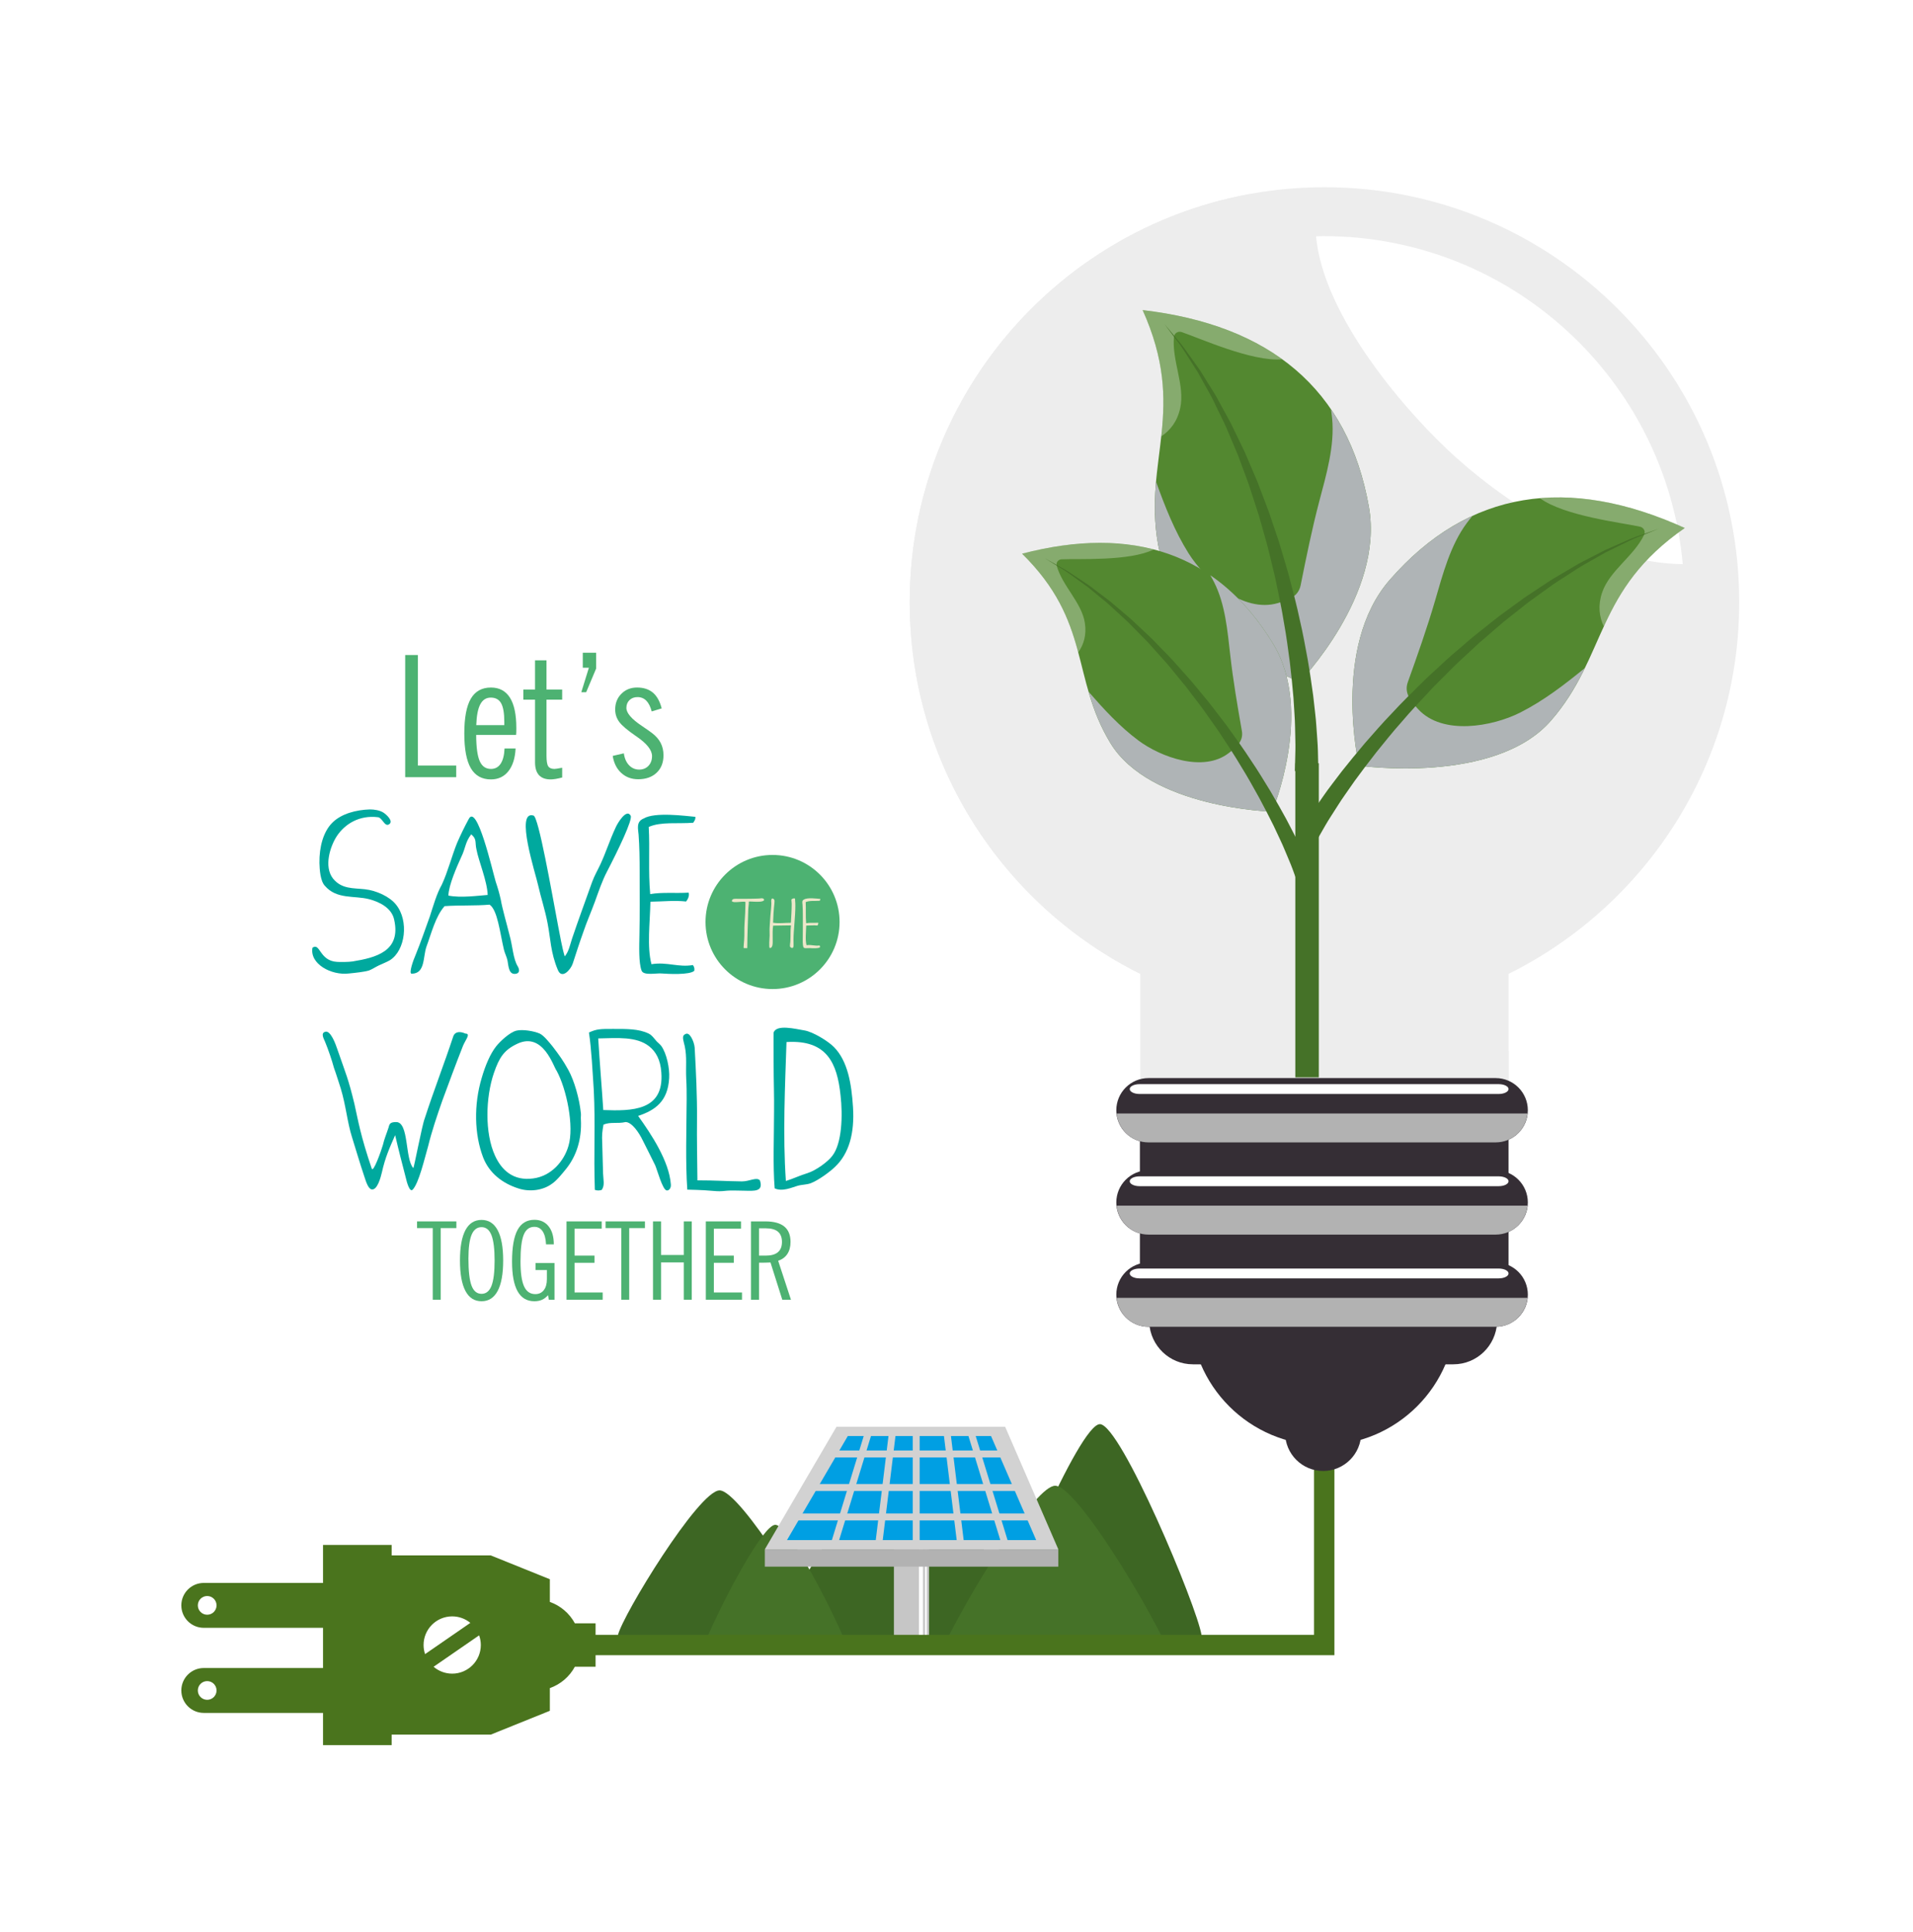 <?xml version="1.0" encoding="utf-8"?>
<!-- Generator: Adobe Illustrator 27.5.0, SVG Export Plug-In . SVG Version: 6.00 Build 0)  -->
<svg version="1.1" id="Capa_1" xmlns="http://www.w3.org/2000/svg" xmlns:xlink="http://www.w3.org/1999/xlink" x="0px" y="0px"
	 viewBox="0 0 421.076 425.196" style="enable-background:new 0 0 421.076 425.196;" xml:space="preserve">
<g>
	<rect x="-0.001" y="0" style="fill:#FFFFFF;" width="421.078" height="425.196"/>
	<g>
		<g>
			<g>
				<g>
					<path style="fill:#3D6623;" d="M180.764,359.798c-0.978-4.315-17.806-31.852-22.375-31.852
						c-4.569,0-21.398,27.536-22.372,31.852H180.764z"/>
					<path style="fill:#3D6623;" d="M226.775,359.798c-0.776-4.787-22.261-40.054-28.048-40.054
						c-5.785,0-27.27,35.267-28.045,40.054H226.775z"/>
					<path style="fill:#457228;" d="M185.431,359.798c-3.6-8.296-12.086-24.28-14.773-24.28c-2.686,0-11.171,15.984-14.771,24.28
						H185.431z"/>
					<path style="fill:#3D6623;" d="M219.726,359.798c0.976-6.289,17.804-46.425,22.373-46.425c4.569,0,21.397,40.136,22.373,46.425
						H219.726z"/>
					<path style="fill:#457228;" d="M208.932,359.798c5.686-11.231,19.08-32.872,23.323-32.872c4.242,0,17.635,21.641,23.32,32.872
						H208.932z"/>
				</g>
				<g>
					<g>
						<rect x="196.806" y="338.513" style="fill:#C6C6C6;" width="7.687" height="22.053"/>
						<rect x="196.806" y="338.513" style="fill:#C6C6C6;" width="3.439" height="22.053"/>
						<rect x="202.267" y="338.513" style="fill:#FFFFFF;" width="0.9" height="22.053"/>
						<rect x="203.605" y="338.513" style="fill:#FFFFFF;" width="0.396" height="22.053"/>
					</g>
					<g>
						<polygon style="fill:#D2D2D2;" points="221.249,313.955 184.117,313.955 168.349,340.915 232.95,340.915 						"/>
						<polygon style="fill:#009FE3;" points="218.14,315.99 186.612,315.99 173.224,338.88 228.073,338.88 						"/>
						<rect x="168.349" y="340.915" style="fill:#B2B2B2;" width="64.602" height="3.814"/>
						
							<line style="fill:none;stroke:#D2D2D2;stroke-width:1.526;stroke-miterlimit:10;" x1="201.666" y1="314.846" x2="201.666" y2="339.771"/>
						
							<line style="fill:none;stroke:#D2D2D2;stroke-width:1.526;stroke-miterlimit:10;" x1="225.7" y1="327.307" x2="178.776" y2="327.307"/>
						
							<line style="fill:none;stroke:#D2D2D2;stroke-width:1.526;stroke-miterlimit:10;" x1="222.648" y1="319.932" x2="182.083" y2="319.932"/>
						
							<line style="fill:none;stroke:#D2D2D2;stroke-width:1.526;stroke-miterlimit:10;" x1="226.845" y1="333.793" x2="174.96" y2="333.793"/>
						
							<line style="fill:none;stroke:#D2D2D2;stroke-width:1.526;stroke-miterlimit:10;" x1="208.406" y1="314.846" x2="211.456" y2="339.771"/>
						
							<line style="fill:none;stroke:#D2D2D2;stroke-width:1.526;stroke-miterlimit:10;" x1="213.619" y1="314.846" x2="221.249" y2="339.771"/>
						
							<line style="fill:none;stroke:#D2D2D2;stroke-width:1.526;stroke-miterlimit:10;" x1="196.476" y1="314.846" x2="193.425" y2="339.771"/>
						
							<line style="fill:none;stroke:#D2D2D2;stroke-width:1.526;stroke-miterlimit:10;" x1="191.263" y1="314.846" x2="183.633" y2="339.771"/>
					</g>
				</g>
			</g>
			<path style="fill:#4A741D;" d="M131.095,357.194h-4.56c-1.177-2.181-3.141-3.869-5.506-4.706v-4.991l-13.008-5.245H86.206v-2.307
				H71.101v8.365H44.849c-2.726,0-4.938,2.211-4.938,4.939c0,2.726,2.211,4.937,4.938,4.937h26.252v8.847H44.849
				c-2.726,0-4.938,2.211-4.938,4.938c0,2.726,2.211,4.938,4.938,4.938h26.252v7.089h15.105v-2.308h21.814l13.008-5.244v-4.991
				c2.365-0.837,4.329-2.525,5.506-4.706h4.56V357.194z M45.606,355.306c-1.137,0-2.059-0.921-2.059-2.058
				c0-1.137,0.922-2.059,2.059-2.059c1.136,0,2.059,0.921,2.059,2.059C47.665,354.385,46.742,355.306,45.606,355.306z
				 M45.606,374.028c-1.137,0-2.059-0.922-2.059-2.058c0-1.137,0.922-2.059,2.059-2.059c1.136,0,2.059,0.921,2.059,2.059
				C47.665,373.106,46.742,374.028,45.606,374.028z M99.533,355.669c1.517,0,2.907,0.537,3.995,1.429l-9.966,6.875
				c-0.212-0.629-0.329-1.301-0.329-2.002C93.233,358.49,96.056,355.669,99.533,355.669z M99.533,368.271
				c-1.563,0-2.991-0.573-4.093-1.516l10.018-6.911c0.24,0.665,0.377,1.379,0.377,2.126
				C105.835,365.451,103.013,368.271,99.533,368.271z"/>
			<polyline style="fill:none;stroke:#4A741D;stroke-width:4.482;stroke-miterlimit:10;" points="126.534,361.971 291.478,361.971 
				291.478,293.252 			"/>
			<g>
				<g>
					<path style="fill:#352E35;" d="M261.996,288.766c0,16.148,13.091,29.246,29.248,29.246c16.153,0,29.251-13.097,29.251-29.246
						H261.996z"/>
					<path style="fill:#352E35;" d="M282.87,315.304c0,4.621,3.75,8.37,8.369,8.37c4.629,0,8.377-3.749,8.377-8.37H282.87z"/>
					<path style="fill:#352E35;" d="M252.957,291.005c0.253,5.12,4.446,9.2,9.622,9.2h57.32c5.182,0,9.375-4.08,9.629-9.2H252.957z"
						/>
					<rect x="250.905" y="248.191" style="fill:#352E35;" width="81.146" height="35.267"/>
					<path style="fill:#EDEDED;" d="M382.825,132.488c0-50.416-40.869-91.29-91.289-91.29c-50.418,0-91.293,40.873-91.293,91.29
						c0,35.863,20.695,66.879,50.779,81.807v32.127h81.028v-32.127C362.135,199.368,382.825,168.351,382.825,132.488z"/>
					<path style="fill:#EDEDED;" d="M299.653,227.994c-15.085-6.244-16.434-21.68-27.382-31.536
						c-11.56-10.405-23.596-15.354-31.484-29.781c-15.317-28.014-19.496-61.127-1.145-88.895
						c9.268-14.024,21.469-25.77,35.377-35.063c-42.531,7.776-74.775,44.995-74.775,89.769c0,35.863,20.695,66.879,50.779,81.807
						v32.127h81.028v-15.223C321.989,233.468,311.005,232.691,299.653,227.994z"/>
					<path style="fill:#FFFFFF;" d="M289.686,52.002c1.573,17.824,20.352,39.333,30.924,48.773
						c12.828,11.455,31.919,23.176,49.789,23.364c-3.671-40.469-37.677-72.182-79.104-72.182
						C290.753,51.958,290.224,51.99,289.686,52.002z"/>
					<g>
						<path style="fill:#352E35;" d="M336.296,244.299c0,3.909-3.167,7.076-7.078,7.076H252.79c-3.906,0-7.074-3.167-7.074-7.076
							l0,0c0-3.908,3.168-7.077,7.074-7.077h76.428C333.129,237.222,336.296,240.391,336.296,244.299L336.296,244.299z"/>
						<path style="fill:#B2B2B2;" d="M245.783,245.006c0.363,3.573,3.339,6.369,7.007,6.369h76.428c3.67,0,6.648-2.796,7.01-6.369
							H245.783z"/>
						<path style="fill:#FFFFFF;" d="M332.051,239.638c0,0.597-0.971,1.083-2.165,1.083h-79.061c-1.193,0-2.16-0.486-2.16-1.083l0,0
							c0-0.597,0.967-1.082,2.16-1.082h79.061C331.08,238.557,332.051,239.042,332.051,239.638L332.051,239.638z"/>
					</g>
					<g>
						<path style="fill:#352E35;" d="M336.296,264.587c0,3.909-3.167,7.076-7.078,7.076H252.79c-3.906,0-7.074-3.167-7.074-7.076
							l0,0c0-3.91,3.168-7.078,7.074-7.078h76.428C333.129,257.51,336.296,260.678,336.296,264.587L336.296,264.587z"/>
						<path style="fill:#B2B2B2;" d="M245.783,265.294c0.363,3.571,3.339,6.369,7.007,6.369h76.428c3.67,0,6.648-2.798,7.01-6.369
							H245.783z"/>
						<path style="fill:#FFFFFF;" d="M332.051,259.926c0,0.598-0.971,1.081-2.165,1.081h-79.061c-1.193,0-2.16-0.483-2.16-1.081l0,0
							c0-0.598,0.967-1.081,2.16-1.081h79.061C331.08,258.844,332.051,259.328,332.051,259.926L332.051,259.926z"/>
					</g>
					<g>
						<path style="fill:#352E35;" d="M336.296,284.873c0,3.909-3.167,7.077-7.078,7.077H252.79c-3.906,0-7.074-3.168-7.074-7.077
							l0,0c0-3.909,3.168-7.077,7.074-7.077h76.428C333.129,277.796,336.296,280.964,336.296,284.873L336.296,284.873z"/>
						<path style="fill:#B2B2B2;" d="M245.783,285.581c0.363,3.571,3.339,6.369,7.007,6.369h76.428c3.67,0,6.648-2.798,7.01-6.369
							H245.783z"/>
						<path style="fill:#FFFFFF;" d="M332.051,280.214c0,0.596-0.971,1.082-2.165,1.082h-79.061c-1.193,0-2.16-0.487-2.16-1.082l0,0
							c0-0.599,0.967-1.082,2.16-1.082h79.061C331.08,279.132,332.051,279.615,332.051,280.214L332.051,280.214z"/>
					</g>
				</g>
				<g>
					<g>
						<path style="fill:#538830;" d="M254.895,119.755c3.264,18.571,31.137,30.336,31.137,30.336s18.678-19.24,15.291-38.496
							c-4.598-26.14-21.941-40.108-49.816-43.362C261.405,90.248,251.628,101.185,254.895,119.755z"/>
						<path style="fill:#AFB4B6;" d="M261.624,121.762c3.626,5.767,12.016,13.194,19.654,10.941c2.209-0.652,4.5-1.365,5.011-3.92
							c1.248-6.228,2.49-12.351,4.109-18.507c1.539-5.824,3.413-12.16,2.819-18.236c-0.064-0.663-0.156-1.316-0.246-1.972
							c4.053,5.947,6.865,13.102,8.352,21.527c3.387,19.255-15.291,38.496-15.291,38.496s-27.873-11.765-31.137-30.336
							c-0.886-5.02-0.813-9.476-0.434-13.755C256.429,111.44,258.517,116.819,261.624,121.762z"/>
						<path style="opacity:0.3;fill:#FFFFFF;" d="M282.227,79.06c-6.61,0.588-18.14-4.645-22.134-5.994
							c-0.77-0.257-1.607,0.235-1.686,1.061c-0.513,5.162,2.466,10.699,1.376,15.664c-0.652,2.957-2.18,4.893-4.173,6.225
							c0.872-8.028,1-16.431-4.103-27.782C263.896,69.682,274.198,73.251,282.227,79.06z"/>
						<g>
							<g>
								<path style="fill:#457228;" d="M285.016,169.665c0,0,0.042-1.642,0.115-4.515c0.042-1.439-0.048-3.097-0.07-5.052
									c-0.016-1.939-0.232-4.179-0.358-6.598c-0.213-2.42-0.458-5.048-0.797-7.818c-0.382-2.766-0.74-5.693-1.3-8.694
									c-0.472-3.017-1.144-6.1-1.795-9.243c-0.317-1.574-0.746-3.133-1.117-4.714c-0.386-1.578-0.755-3.169-1.224-4.73
									c-0.443-1.57-0.888-3.141-1.33-4.705c-0.499-1.547-0.995-3.088-1.488-4.617c-0.248-0.765-0.496-1.526-0.742-2.284
									c-0.275-0.747-0.55-1.49-0.822-2.229c-0.549-1.478-1.091-2.938-1.624-4.374c-0.597-1.41-1.183-2.797-1.757-4.155
									c-0.289-0.679-0.573-1.352-0.854-2.015c-0.288-0.661-0.616-1.292-0.917-1.927c-0.613-1.265-1.209-2.496-1.785-3.686
									c-0.559-1.201-1.238-2.284-1.816-3.367c-0.596-1.074-1.168-2.103-1.712-3.081c-0.603-0.943-1.173-1.838-1.71-2.679
									c-1.076-1.682-1.999-3.163-2.901-4.28c-1.726-2.297-2.711-3.61-2.711-3.61s1.05,1.264,2.888,3.475
									c0.961,1.078,1.957,2.513,3.12,4.148c0.581,0.819,1.2,1.69,1.852,2.608c0.595,0.956,1.22,1.961,1.872,3.011
									c0.635,1.059,1.376,2.121,1.996,3.301c0.641,1.17,1.301,2.38,1.98,3.624c0.334,0.625,0.697,1.248,1.021,1.899
									c0.316,0.655,0.637,1.317,0.961,1.987c0.647,1.343,1.308,2.714,1.98,4.108c0.609,1.422,1.229,2.869,1.857,4.334
									c0.313,0.733,0.627,1.471,0.942,2.213c0.287,0.752,0.574,1.509,0.863,2.269c0.574,1.522,1.153,3.057,1.734,4.597
									c0.525,1.561,1.054,3.127,1.582,4.693c0.551,1.561,1.005,3.15,1.475,4.729c0.454,1.583,0.967,3.146,1.367,4.725
									c0.818,3.152,1.654,6.252,2.285,9.295c0.719,3.024,1.232,5.986,1.76,8.791c0.486,2.811,0.869,5.486,1.209,7.958
									c0.256,2.491,0.585,4.74,0.706,6.802c0.128,2.044,0.304,3.87,0.332,5.304c0.068,2.873,0.108,4.515,0.108,4.515
									L285.016,169.665z"/>
							</g>
						</g>
					</g>
					<g>
						<path style="fill:#538830;" d="M341.408,158.544c-12.358,14.217-42.278,9.938-42.278,9.938s-6.086-26.089,6.728-40.834
							c17.397-20.008,39.442-23.035,64.979-11.469C351.028,129.928,353.766,144.324,341.408,158.544z"/>
						<path style="fill:#AFB4B6;" d="M334.612,156.797c-6.069,3.066-17.082,5.108-22.463-0.757
							c-1.553-1.692-3.147-3.486-2.272-5.936c2.139-5.974,4.229-11.854,6.009-17.96c1.689-5.78,3.345-12.169,6.984-17.061
							c0.394-0.537,0.806-1.051,1.226-1.563c-6.534,3.002-12.626,7.676-18.238,14.126c-12.814,14.745-6.728,40.834-6.728,40.834
							s29.92,4.279,42.278-9.938c3.339-3.842,5.572-7.702,7.452-11.552C344.376,150.633,339.819,154.165,334.612,156.797z"/>
						<path style="opacity:0.3;fill:#FFFFFF;" d="M338.964,109.627c5.352,3.909,17.92,5.368,22.033,6.269
							c0.791,0.172,1.254,1.026,0.899,1.775c-2.216,4.683-7.621,7.89-9.243,12.702c-0.967,2.866-0.652,5.31,0.367,7.474
							c3.387-7.319,7.602-14.581,17.816-21.668C359.485,111.036,348.827,108.789,338.964,109.627z"/>
						<g>
							<g>
								<path style="fill:#457228;" d="M285.906,183.358c0,0,0.872-1.39,2.399-3.821c0.757-1.217,1.832-2.68,2.98-4.361
									c1.151-1.698,2.582-3.458,4.068-5.46c1.553-1.943,3.244-4.039,5.093-6.2c1.882-2.133,3.832-4.41,5.991-6.634
									c2.093-2.285,4.391-4.516,6.699-6.801c1.148-1.149,2.386-2.227,3.584-3.352c1.207-1.115,2.407-2.246,3.677-3.302
									c1.251-1.074,2.503-2.147,3.75-3.217c1.284-1.024,2.563-2.044,3.833-3.056c0.635-0.504,1.267-1.006,1.898-1.505
									c0.648-0.475,1.295-0.947,1.938-1.416c1.285-0.936,2.555-1.859,3.803-2.769c1.289-0.853,2.555-1.691,3.795-2.512
									c0.62-0.409,1.232-0.814,1.838-1.215c0.611-0.393,1.24-0.741,1.846-1.107c1.218-0.72,2.402-1.42,3.548-2.097
									c1.135-0.695,2.313-1.227,3.397-1.813c1.096-0.567,2.145-1.11,3.143-1.627c1.028-0.455,2.003-0.887,2.92-1.292
									c1.833-0.809,3.421-1.532,4.796-1.966c2.707-0.96,4.254-1.508,4.254-1.508s-1.523,0.609-4.188,1.675
									c-1.35,0.485-2.907,1.271-4.699,2.149c-0.895,0.439-1.848,0.907-2.852,1.4c-0.973,0.554-1.994,1.136-3.062,1.743
									c-1.056,0.625-2.2,1.197-3.3,1.933c-1.111,0.718-2.259,1.46-3.439,2.222c-0.586,0.387-1.195,0.756-1.784,1.17
									c-0.585,0.421-1.177,0.848-1.776,1.278c-1.195,0.862-2.417,1.742-3.659,2.638c-1.202,0.95-2.423,1.916-3.659,2.893
									c-0.617,0.49-1.237,0.982-1.861,1.477c-0.603,0.52-1.211,1.042-1.82,1.566c-1.215,1.051-2.44,2.11-3.67,3.173
									c-1.191,1.107-2.387,2.218-3.582,3.329c-1.211,1.093-2.353,2.26-3.503,3.408c-1.139,1.159-2.315,2.27-3.405,3.449
									c-2.189,2.348-4.365,4.635-6.338,6.97c-2.039,2.274-3.867,4.592-5.631,6.759c-1.731,2.194-3.307,4.314-4.749,6.274
									c-1.368,2.006-2.716,3.807-3.741,5.463c-1.041,1.664-1.984,3.046-2.696,4.296c-1.429,2.491-2.244,3.914-2.244,3.914
									L285.906,183.358z"/>
							</g>
						</g>
					</g>
					<g>
						<path style="fill:#538830;" d="M244.398,163.478c8.695,14.35,35.608,15.121,35.608,15.121s9.29-21.979,0.271-36.862
							c-12.24-20.199-31.133-26.192-55.304-19.903C240.283,136.902,235.698,149.126,244.398,163.478z"/>
						<path style="fill:#AFB4B6;" d="M250.626,162.973c4.866,3.609,14.221,7.068,19.833,2.736c1.618-1.252,3.296-2.584,2.894-4.865
							c-0.976-5.573-1.92-11.049-2.557-16.68c-0.609-5.329-1.094-11.185-3.547-16.033c-0.267-0.531-0.553-1.043-0.844-1.556
							c5.287,3.624,9.924,8.649,13.873,15.162c9.019,14.883-0.271,36.862-0.271,36.862s-26.913-0.771-35.608-15.121
							c-2.352-3.878-3.729-7.605-4.794-11.27C242.993,156.084,246.453,159.874,250.626,162.973z"/>
						<path style="opacity:0.3;fill:#FFFFFF;" d="M253.946,120.905c-5.292,2.621-16.545,1.999-20.293,2.167
							c-0.719,0.036-1.254,0.713-1.055,1.426c1.238,4.446,5.494,8.078,6.191,12.548c0.414,2.662-0.232,4.757-1.453,6.507
							c-1.864-6.939-4.467-13.952-12.362-21.719C235.717,119.036,245.415,118.677,253.946,120.905z"/>
						<g>
							<g>
								<path style="fill:#457228;" d="M285.886,195.003c0,0-0.501-1.373-1.378-3.775c-0.435-1.205-1.055-2.561-1.716-4.179
									c-0.65-1.61-1.56-3.395-2.458-5.362c-0.969-1.938-2.031-4.039-3.219-6.226c-1.221-2.169-2.475-4.48-3.921-6.786
									c-1.377-2.348-2.941-4.685-4.509-7.077c-0.777-1.201-1.643-2.354-2.467-3.543c-0.835-1.183-1.661-2.38-2.56-3.522
									c-0.881-1.156-1.762-2.313-2.641-3.464c-0.918-1.12-1.833-2.235-2.74-3.341c-0.456-0.552-0.91-1.103-1.361-1.65
									c-0.473-0.529-0.943-1.055-1.41-1.578c-0.938-1.045-1.863-2.078-2.774-3.094c-0.955-0.974-1.894-1.932-2.813-2.869
									c-0.913-0.945-1.818-1.858-2.755-2.688c-0.921-0.849-1.815-1.673-2.683-2.472c-0.855-0.813-1.771-1.488-2.604-2.196
									c-0.846-0.695-1.654-1.36-2.424-1.993c-0.807-0.585-1.572-1.14-2.291-1.661c-1.441-1.042-2.689-1.967-3.801-2.598
									c-2.178-1.339-3.422-2.104-3.422-2.104s1.275,0.716,3.506,1.968c1.141,0.589,2.426,1.464,3.912,2.452
									c0.743,0.494,1.534,1.021,2.367,1.576c0.799,0.604,1.639,1.24,2.514,1.903c0.864,0.679,1.817,1.324,2.708,2.105
									c0.903,0.768,1.837,1.562,2.798,2.378c0.977,0.8,1.924,1.682,2.881,2.596c0.965,0.908,1.949,1.836,2.951,2.779
									c0.959,0.987,1.934,1.99,2.92,3.006c0.492,0.509,0.988,1.021,1.486,1.536c0.478,0.534,0.957,1.07,1.44,1.609
									c0.961,1.081,1.93,2.169,2.901,3.263c0.933,1.127,1.869,2.259,2.806,3.391c0.954,1.119,1.836,2.294,2.727,3.456
									c0.882,1.168,1.804,2.302,2.638,3.484c1.682,2.356,3.361,4.662,4.853,6.984c1.559,2.279,2.926,4.573,4.255,6.73
									c1.297,2.176,2.465,4.273,3.532,6.213c1.003,1.982,1.991,3.744,2.745,5.408c0.754,1.65,1.477,3.098,1.957,4.28
									c0.972,2.365,1.527,3.717,1.527,3.717L285.886,195.003z"/>
							</g>
						</g>
					</g>
					
						<line style="fill:none;stroke:#457228;stroke-width:5.173;stroke-miterlimit:10;" x1="287.702" y1="237.061" x2="287.702" y2="167.954"/>
				</g>
			</g>
		</g>
		<g>
			<g>
				<path style="fill:#4DB272;" d="M89.189,171.011v-26.876h2.795v24.316h8.438v2.559H89.189z"/>
				<path style="fill:#4DB272;" d="M111.057,164.696h2.432c-0.109,2.153-0.642,3.826-1.598,5.018
					c-0.955,1.191-2.231,1.787-3.829,1.787c-1.996,0-3.472-0.822-4.428-2.468c-0.955-1.645-1.434-4.192-1.434-7.64
					c0-3.46,0.479-6.01,1.434-7.649c0.956-1.639,2.432-2.459,4.428-2.459c1.852,0,3.245,0.744,4.184,2.232
					c0.938,1.488,1.406,3.714,1.406,6.678c0,0.412-0.003,0.72-0.009,0.926c-0.007,0.206-0.021,0.405-0.046,0.599h-8.783
					c0.012,2.698,0.272,4.619,0.78,5.762c0.508,1.144,1.331,1.715,2.468,1.715c0.92,0,1.634-0.384,2.142-1.152
					C110.711,167.276,110.995,166.16,111.057,164.696z M104.832,159.561h6.17v-0.744c0-1.887-0.233-3.245-0.699-4.074
					c-0.466-0.828-1.225-1.243-2.277-1.243c-1.016,0-1.784,0.49-2.305,1.47C105.2,155.949,104.904,157.479,104.832,159.561z"/>
				<path style="fill:#4DB272;" d="M117.771,153.953h-2.577v-2.232h2.577v-6.424h2.522v6.424h3.447v2.232h-3.447v12.376
					c0,1.138,0.127,1.899,0.381,2.287c0.254,0.387,0.708,0.58,1.361,0.58c0.229,0,0.75-0.078,1.561-0.235l0.145-0.019v2.142
					c-0.508,0.133-0.979,0.236-1.415,0.309c-0.436,0.072-0.805,0.108-1.107,0.108c-1.15,0-2.011-0.314-2.586-0.943
					c-0.574-0.629-0.861-1.566-0.861-2.813V153.953z"/>
				<path style="fill:#4DB272;" d="M128.278,146.93v-3.303h2.939v3.484l-2.195,5.208h-1.071l1.67-5.39H128.278z"/>
				<path style="fill:#4DB272;" d="M134.865,166.329l2.45-0.563c0.157,1.113,0.541,1.987,1.152,2.622
					c0.61,0.636,1.352,0.953,2.223,0.953c0.835,0,1.516-0.275,2.042-0.826c0.525-0.55,0.789-1.267,0.789-2.15
					c0-1.331-1.161-2.783-3.484-4.356l-0.055-0.036c-1.887-1.295-3.121-2.344-3.701-3.149c-0.581-0.804-0.871-1.708-0.871-2.713
					c0-1.391,0.456-2.543,1.37-3.457c0.913-0.913,2.06-1.37,3.438-1.37c1.439,0,2.605,0.376,3.493,1.126
					c0.89,0.751,1.533,1.906,1.933,3.466l-2.195,0.671c-0.267-1.04-0.66-1.826-1.18-2.359c-0.521-0.532-1.168-0.798-1.942-0.798
					c-0.726,0-1.315,0.221-1.769,0.662c-0.454,0.442-0.681,1.014-0.681,1.715c0,1.125,1.131,2.444,3.394,3.956
					c0.968,0.653,1.718,1.18,2.25,1.579c0.858,0.653,1.494,1.379,1.905,2.178c0.411,0.798,0.617,1.7,0.617,2.704
					c0,1.609-0.502,2.892-1.506,3.847c-1.005,0.956-2.359,1.434-4.065,1.434c-1.476,0-2.716-0.46-3.72-1.379
					C135.748,169.167,135.119,167.914,134.865,166.329z"/>
			</g>
			<g>
				<path style="fill:#00A99E;" d="M74.167,211.652c0.604,0.047,2.603,0.047,3.438-0.093c5.111-0.836,10.733-2.23,9.153-9.2
					c-0.511-2.462-3.019-3.856-5.529-4.507c-3.252-0.836-7.108,0.093-9.711-2.927c-1.021-1.068-1.161-3.578-1.208-5.018
					c-0.046-3.531,0.837-6.877,2.835-8.875c1.998-1.998,5.25-2.834,8.271-2.927c0.976,0,2.184,0.186,2.974,0.697
					c0.464,0.279,2.416,1.905,1.208,2.602c-0.93,0.558-1.44-1.44-2.37-1.58c-4.089-0.511-7.295,1.44-9.106,4.182
					c-1.44,2.23-2.881,6.645-0.837,9.293c1.905,2.369,4.461,2.091,7.017,2.369c2.556,0.279,5.482,1.626,6.876,3.392
					c2.881,3.578,2.045,10.082-1.347,12.22c-0.604,0.372-1.58,0.744-2.37,1.115c-0.79,0.372-1.626,0.929-2.276,1.162
					c-0.93,0.279-2.928,0.511-4.414,0.65c-3.811,0.465-8.643-2.091-7.992-5.668C70.497,207.331,70.265,211.42,74.167,211.652z"/>
				<path style="fill:#00A99E;" d="M97.863,199.386c-1.998,2.23-2.928,6.04-3.996,8.921c-0.79,2.23-0.232,5.947-3.252,5.947
					c-0.697,0,0.325-2.927,0.883-4.182c1.208-2.974,2.137-5.715,3.112-8.41c0.79-2.416,1.487-4.972,2.648-7.016
					c1.302-2.788,2.185-6.272,3.346-9.153c0.743-1.72,1.626-3.531,2.556-5.25c1.812-3.625,5.204,11.244,5.947,13.753
					c0.511,1.533,0.79,2.509,1.115,3.95c0.371,2.137,1.301,5.25,1.904,7.712c0.744,2.602,0.79,5.297,1.858,7.016
					c0.372,0.65,0.419,1.393-0.325,1.579c-1.672,0.372-1.719-1.579-1.951-2.88c-0.14-0.744-0.604-1.626-0.79-2.416
					c-0.883-3.717-1.394-8.735-3.159-9.897C104.601,199.34,101.162,199.154,97.863,199.386z M103.718,183.589
					c-1.348,1.766-1.208,2.974-2.184,4.972c-0.93,2.044-2.788,6.226-2.835,8.503c2.741,0.557,6.645,0,8.643-0.14
					c-0.093-3.02-1.998-7.48-2.463-9.989C104.508,185.354,105.019,184.657,103.718,183.589z"/>
				<path style="fill:#00A99E;" d="M133.594,191.813c-1.022,1.952-1.812,4.275-2.648,6.598c-0.836,2.277-1.811,4.46-2.556,6.691
					c-0.836,2.323-1.579,4.646-2.323,6.923c-0.418,1.301-2.416,3.624-3.299,1.347c-1.579-3.763-1.579-6.83-2.229-10.175
					c-0.558-2.974-1.487-5.715-2.091-8.41c-0.512-2.416-5.158-16.587-1.023-15.333c1.115,0.186,3.996,16.773,5.436,24.347
					c0.419,2.137,0.837,4.646,1.44,6.644c0.883-1.022,1.162-2.509,1.627-3.949c1.394-4.135,2.88-8.131,4.414-12.452
					c0.511-1.393,1.208-2.556,1.812-3.856c1.255-2.695,1.951-5.064,3.346-8.084c0.465-1.069,2.416-4.228,3.299-2.648
					C139.401,180.197,135.917,187.352,133.594,191.813z"/>
				<path style="fill:#00A99E;" d="M142.794,181.963c0.278,4.878-0.14,9.71,0.325,14.775c2.694-0.464,5.436-0.139,8.456-0.325
					c0.232,0.651-0.186,1.534-0.558,1.952c-2.648-0.279-4.832,0-7.852,0.046c-0.093,4.6-0.79,9.943,0.232,13.753
					c3.438-0.558,5.947,0.744,9.106,0.186c0.232,0.278,0.419,0.65,0.325,1.254c-0.976,0.975-5.9,0.697-7.108,0.604
					c-1.115-0.14-4.089,0.558-4.507-0.65c-0.65-1.766-0.511-5.297-0.465-7.899c0.093-4.135,0.047-9.107,0.047-13.753
					c0-2.927-0.047-5.761-0.232-8.224c-0.093-1.254-0.605-2.881,1.115-3.577c2.462-1.487,9.199-0.558,11.383-0.372
					c0.047,0.697-0.278,0.929-0.464,1.301C149.252,181.313,145.488,180.755,142.794,181.963z"/>
			</g>
			<g>
				<path style="fill:#00A99E;" d="M89.348,259.26c-0.93-3.624-1.533-5.854-2.369-9.479c-1.208,2.741-2.185,4.878-2.928,8.224
					c-0.232,0.976-0.976,3.902-2.23,3.717c-0.743-0.14-1.208-1.533-1.626-2.834c-1.022-3.021-1.812-5.808-2.694-8.596
					c-1.069-3.346-1.348-7.016-2.51-10.826c-0.418-1.254-0.929-2.974-1.486-4.507c-0.418-1.58-1.255-4.042-1.951-5.715
					c-0.232-0.604-1.115-1.998,0.139-2.23c1.115-0.186,2.185,2.741,2.51,3.717c1.997,5.761,2.462,6.598,3.81,12.173
					c0.836,3.717,1.301,6.83,3.809,14.218c0.325,1.068,2.091-3.903,2.463-5.204c0.278-1.254,0.836-2.556,1.255-3.856
					c0.186-0.79,0.371-1.162,1.672-1.162c2.835,0,1.905,8.131,3.764,10.129c0.14,0,1.952-9.572,2.509-10.919
					c1.952-6.04,4.275-11.988,6.273-18.028c0.278-0.929,1.254-1.301,2.694-0.65c1.255,0-0.047,1.44-0.558,2.741
					c-1.58,3.996-3.066,8.038-4.507,11.941c-1.208,3.438-2.323,6.737-3.159,10.129c-0.79,2.741-2.045,8.131-3.392,9.525
					C90.184,262.466,89.533,260.097,89.348,259.26z"/>
				<path style="fill:#00A99E;" d="M124.706,257.076c-1.115,1.394-2.23,2.741-3.206,3.392c-1.858,1.394-4.786,1.905-7.434,1.022
					c-3.485-1.115-6.366-3.345-7.713-6.783c-1.952-5.111-2.091-11.616-0.325-17.517c0.789-2.741,1.904-5.344,3.159-6.923
					c0.79-1.022,3.02-3.16,4.507-3.485c1.348-0.325,3.856,0.093,5.111,0.651c0.883,0.418,1.997,1.812,2.834,2.834
					c1.486,1.951,2.276,3.02,3.484,5.204c1.255,2.277,2.416,6.226,2.741,9.525c0.047,0.511-0.046,0.836,0,1.348
					C128.098,250.804,126.797,254.428,124.706,257.076z M113.88,229.663c-2.974,1.394-3.995,3.066-5.157,6.412
					c-1.858,5.436-2.044,13.242,0.232,18.213c1.44,3.16,3.996,5.622,8.41,5.018c3.949-0.511,6.783-3.764,7.759-7.155
					c1.301-4.274-0.418-12.545-2.602-16.541C121.872,234.867,119.595,226.968,113.88,229.663z"/>
				<path style="fill:#00A99E;" d="M132.837,247.458c-0.279,1.58-0.372,2.23-0.279,4.042c0.094,2.276,0.094,4.6,0.187,6.737
					c0.046,1.394,0.418,2.509-0.279,3.577c-0.418,0.186-1.115,0.186-1.533,0c-0.278-8.316,0.14-14.45-0.232-21.884
					c-0.278-4.182-0.511-9.153-1.068-12.731c1.719-0.79,2.463-0.79,5.25-0.79c3.02,0,5.715-0.047,7.899,1.022
					c0.743,0.371,1.114,0.975,1.766,1.719c0.325,0.325,0.789,0.697,1.021,1.022c1.162,1.626,1.858,4.878,1.72,7.062
					c-0.279,5.111-3.067,7.063-6.83,8.317c2.88,3.996,6.83,9.943,7.201,15.054c0.093,0.836-0.418,1.394-0.883,1.348
					c-0.929-0.047-2.137-4.6-2.556-5.529c-0.929-1.905-1.766-3.531-2.694-5.39c-0.93-1.951-2.463-4.089-3.81-4.135
					C135.811,247.319,134.463,246.808,132.837,247.458z M142.873,230.221c-2.788-2.184-6.923-1.812-11.198-1.719
					c0.325,5.343,0.79,10.732,1.115,15.751c6.227,0.232,13.428,0.232,12.777-8.27C145.382,233.194,144.359,231.382,142.873,230.221z
					"/>
				<path style="fill:#00A99E;" d="M151.144,241.883c0-1.486,0-2.974-0.093-4.414c-0.14-2.927,0.186-4.739-0.325-7.248
					c-0.232-1.023-0.65-2.091-0.14-2.509c0.79-0.65,1.255,0.046,1.58,0.558c0.418,0.697,0.696,1.626,0.743,2.276
					c0.278,5.111,0.558,10.594,0.511,15.751c-0.046,4.368,0.047,8.596,0.093,13.428c4.089,0,6.18,0.186,9.804,0.232
					c1.673,0,3.206-1.022,3.95-0.232c0.836,2.556-1.255,2.323-3.531,2.277c-1.022,0-2.835-0.093-3.718,0
					c-2.881,0.325-1.951-0.093-8.734-0.232C150.864,255.729,151.097,248.76,151.144,241.883z"/>
				<path style="fill:#00A99E;" d="M170.378,244.531c0.047-3.066-0.093-6.83-0.093-10.314c0-0.697-0.046-6.877,0-7.016
					c0.65-1.859,4.786-0.79,6.784-0.464c1.812,0.278,5.25,2.369,6.505,3.67c3.02,3.066,3.856,8.038,4.182,13.195
					c0.371,5.808-0.883,10.268-3.996,13.196c-1.115,1.068-3.624,2.927-5.344,3.577c-0.929,0.325-1.951,0.279-2.88,0.558
					c-1.162,0.325-3.3,1.348-5.019,0.558C170.1,256.518,170.378,250.061,170.378,244.531z M183.202,254.335
					c2.137-2.741,2.323-8.874,1.812-13.335c-0.743-6.969-2.927-12.266-11.895-11.708c-0.325,9.71-0.836,20.49-0.139,30.573
					c1.533-0.465,3.159-1.255,4.739-1.719C179.624,257.541,182.227,255.636,183.202,254.335z"/>
			</g>
			<g>
				<path style="fill:#4DB272;" d="M95.253,285.99v-15.757h-3.456v-1.478h8.658v1.478h-3.457v15.757H95.253z"/>
				<path style="fill:#4DB272;" d="M105.994,286.328c-1.567,0-2.75-0.758-3.55-2.275c-0.799-1.517-1.198-3.745-1.198-6.686
					c0-2.948,0.399-5.174,1.198-6.68c0.8-1.505,1.983-2.257,3.55-2.257c1.56,0,2.742,0.754,3.55,2.263
					c0.807,1.509,1.21,3.734,1.21,6.674c0,2.941-0.403,5.169-1.21,6.686C108.736,285.569,107.554,286.328,105.994,286.328z
					 M105.994,270.023c-0.993,0-1.723,0.559-2.188,1.676c-0.466,1.117-0.698,2.871-0.698,5.26c0,2.739,0.227,4.713,0.681,5.923
					c0.454,1.21,1.188,1.815,2.205,1.815c0.993,0,1.721-0.582,2.183-1.745c0.461-1.164,0.692-3.026,0.692-5.586
					c0-2.544-0.231-4.405-0.692-5.58C107.715,270.611,106.987,270.023,105.994,270.023z"/>
				<path style="fill:#4DB272;" d="M120.809,285.99l-0.186-1.001c-0.389,0.458-0.825,0.795-1.31,1.013
					c-0.485,0.217-1.05,0.326-1.693,0.326c-1.637,0-2.865-0.727-3.684-2.182c-0.818-1.455-1.228-3.637-1.228-6.546
					c0-3.143,0.401-5.46,1.204-6.954c0.804-1.494,2.047-2.24,3.73-2.24c1.318,0,2.358,0.479,3.119,1.437
					c0.76,0.958,1.14,2.279,1.14,3.963h-1.71c-0.063-1.257-0.313-2.213-0.751-2.869c-0.438-0.656-1.046-0.983-1.821-0.983
					c-1.086,0-1.866,0.58-2.339,1.74c-0.474,1.16-0.71,3.113-0.71,5.859c0,2.514,0.26,4.343,0.779,5.487s1.346,1.717,2.479,1.717
					c0.792,0,1.414-0.291,1.868-0.873c0.454-0.582,0.681-1.381,0.681-2.397v-2.025h-2.502v-1.547h4.178v8.076H120.809z"/>
				<path style="fill:#4DB272;" d="M124.696,285.99v-17.235h7.751v1.606h-5.982v5.923h4.388v1.583h-4.388v6.529h6.191v1.594H124.696
					z"/>
				<path style="fill:#4DB272;" d="M136.753,285.99v-15.757h-3.456v-1.478h8.658v1.478h-3.457v15.757H136.753z"/>
				<path style="fill:#4DB272;" d="M143.735,285.99v-17.235h1.769v7.39h5.005v-7.39h1.757v17.235h-1.757v-8.205h-5.005v8.205
					H143.735z"/>
				<path style="fill:#4DB272;" d="M155.361,285.99v-17.235h7.751v1.606h-5.982v5.923h4.388v1.583h-4.388v6.529h6.191v1.594H155.361
					z"/>
				<path style="fill:#4DB272;" d="M165.3,285.99v-17.235h3.143c1.869,0,3.264,0.375,4.184,1.123
					c0.919,0.749,1.379,1.884,1.379,3.404c0,1.055-0.233,1.936-0.698,2.642c-0.466,0.706-1.141,1.203-2.025,1.489l2.816,8.577
					h-1.908l-2.596-8.193c-0.473,0.016-0.842,0.027-1.105,0.035c-0.264,0.008-0.508,0.012-0.733,0.012h-0.686v8.147H165.3z
					 M167.068,276.284h1.502c1.179,0,2.066-0.25,2.659-0.75c0.593-0.501,0.89-1.251,0.89-2.252c0-1.009-0.293-1.761-0.878-2.258
					c-0.586-0.497-1.477-0.745-2.671-0.745h-1.502V276.284z"/>
			</g>
			<path style="fill:#4DB272;" d="M184.802,202.877c0,8.149-6.605,14.755-14.753,14.755c-8.149,0-14.755-6.606-14.755-14.755
				c0-8.148,6.605-14.753,14.755-14.753C178.196,188.124,184.802,194.729,184.802,202.877z"/>
			<g>
				<g>
					<path style="fill:#EDE7CA;" d="M164.833,198.471c0,0.744-0.117,1.05-0.132,1.794c-0.072,2.83-0.204,5.704-0.219,8.344
						c-0.116,0.073-0.54-0.015-0.772,0.015c-0.103,0.015,0.087-1.517,0.087-1.823c0.088-1.196,0-2.437,0.088-3.618
						c0.131-1.692,0.175-3.078,0.204-4.712c-0.525-0.248-2.771,0.335-2.99-0.19c0-0.642,0.875-0.51,1.386-0.51
						c0,0,3.093,0.015,4.551-0.058c0.817-0.117,1.152-0.059,1.152,0.364C167.721,198.792,164.468,198.136,164.833,198.471z"/>
					<path style="fill:#EDE7CA;" d="M175.069,199.317c0,2.378-0.408,5.528-0.408,7.381c0,0.336,0.014,0.715,0.014,1.255
						c0,0.306-0.028,0.642-0.306,0.642c-0.189,0-0.496-0.175-0.496-0.452c0-0.292,0.059-0.671,0.087-0.919
						c0.088-1.415-0.014-2.523,0.146-3.603c-1.503,0.029-2.349,0.029-3.924,0.058c-0.146,0.817-0.103,1.94-0.103,3.093
						c0,0.511,0.117,1.838-0.627,1.838c-0.277,0-0.044-2.421-0.044-2.771c0-1.225-0.059-0.963,0.029-2.334
						c0.044-0.7,0.088-1.386,0.145-2.057c0.059-0.715,0.204-2.086,0.204-2.67c0-0.116-0.029-0.321-0.029-0.51
						c0-0.292,0.059-0.569,0.277-0.569c0.176,0,0.452,0.233,0.452,0.525c0,0.233-0.028,0.481-0.028,0.583
						c-0.146,1.182-0.263,2.99-0.292,4.23c1.327,0.219,2.611,0,3.909,0.015l0.029-0.263c0.073-1.313,0.16-2.611,0.16-3.909
						c0-0.321-0.059-0.569-0.059-0.89c0-0.189,0.409-0.321,0.613-0.321c0.263,0,0.175,0.233,0.204,0.54
						C175.055,198.559,175.069,198.923,175.069,199.317z"/>
					<path style="fill:#EDE7CA;" d="M177.341,198.5c0.088,1.532-0.043,3.048,0.103,4.639c0.846-0.146,1.707-0.043,2.655-0.102
						c0.072,0.204-0.059,0.481-0.176,0.612c-0.831-0.087-1.517,0-2.465,0.015c-0.029,1.444-0.248,3.122,0.073,4.318
						c1.079-0.175,1.867,0.233,2.858,0.058c0.073,0.087,0.132,0.204,0.103,0.394c-0.307,0.306-1.853,0.219-2.231,0.189
						c-0.351-0.044-1.284,0.175-1.415-0.204c-0.204-0.555-0.161-1.663-0.146-2.48c0.029-1.298,0.015-2.859,0.015-4.318
						c0-0.919-0.015-1.809-0.072-2.582c-0.029-0.394-0.19-0.904,0.35-1.123c0.773-0.467,2.889-0.175,3.574-0.117
						c0.015,0.219-0.088,0.292-0.146,0.408C179.369,198.296,178.188,198.121,177.341,198.5z"/>
				</g>
			</g>
		</g>
	</g>
</g>
</svg>
